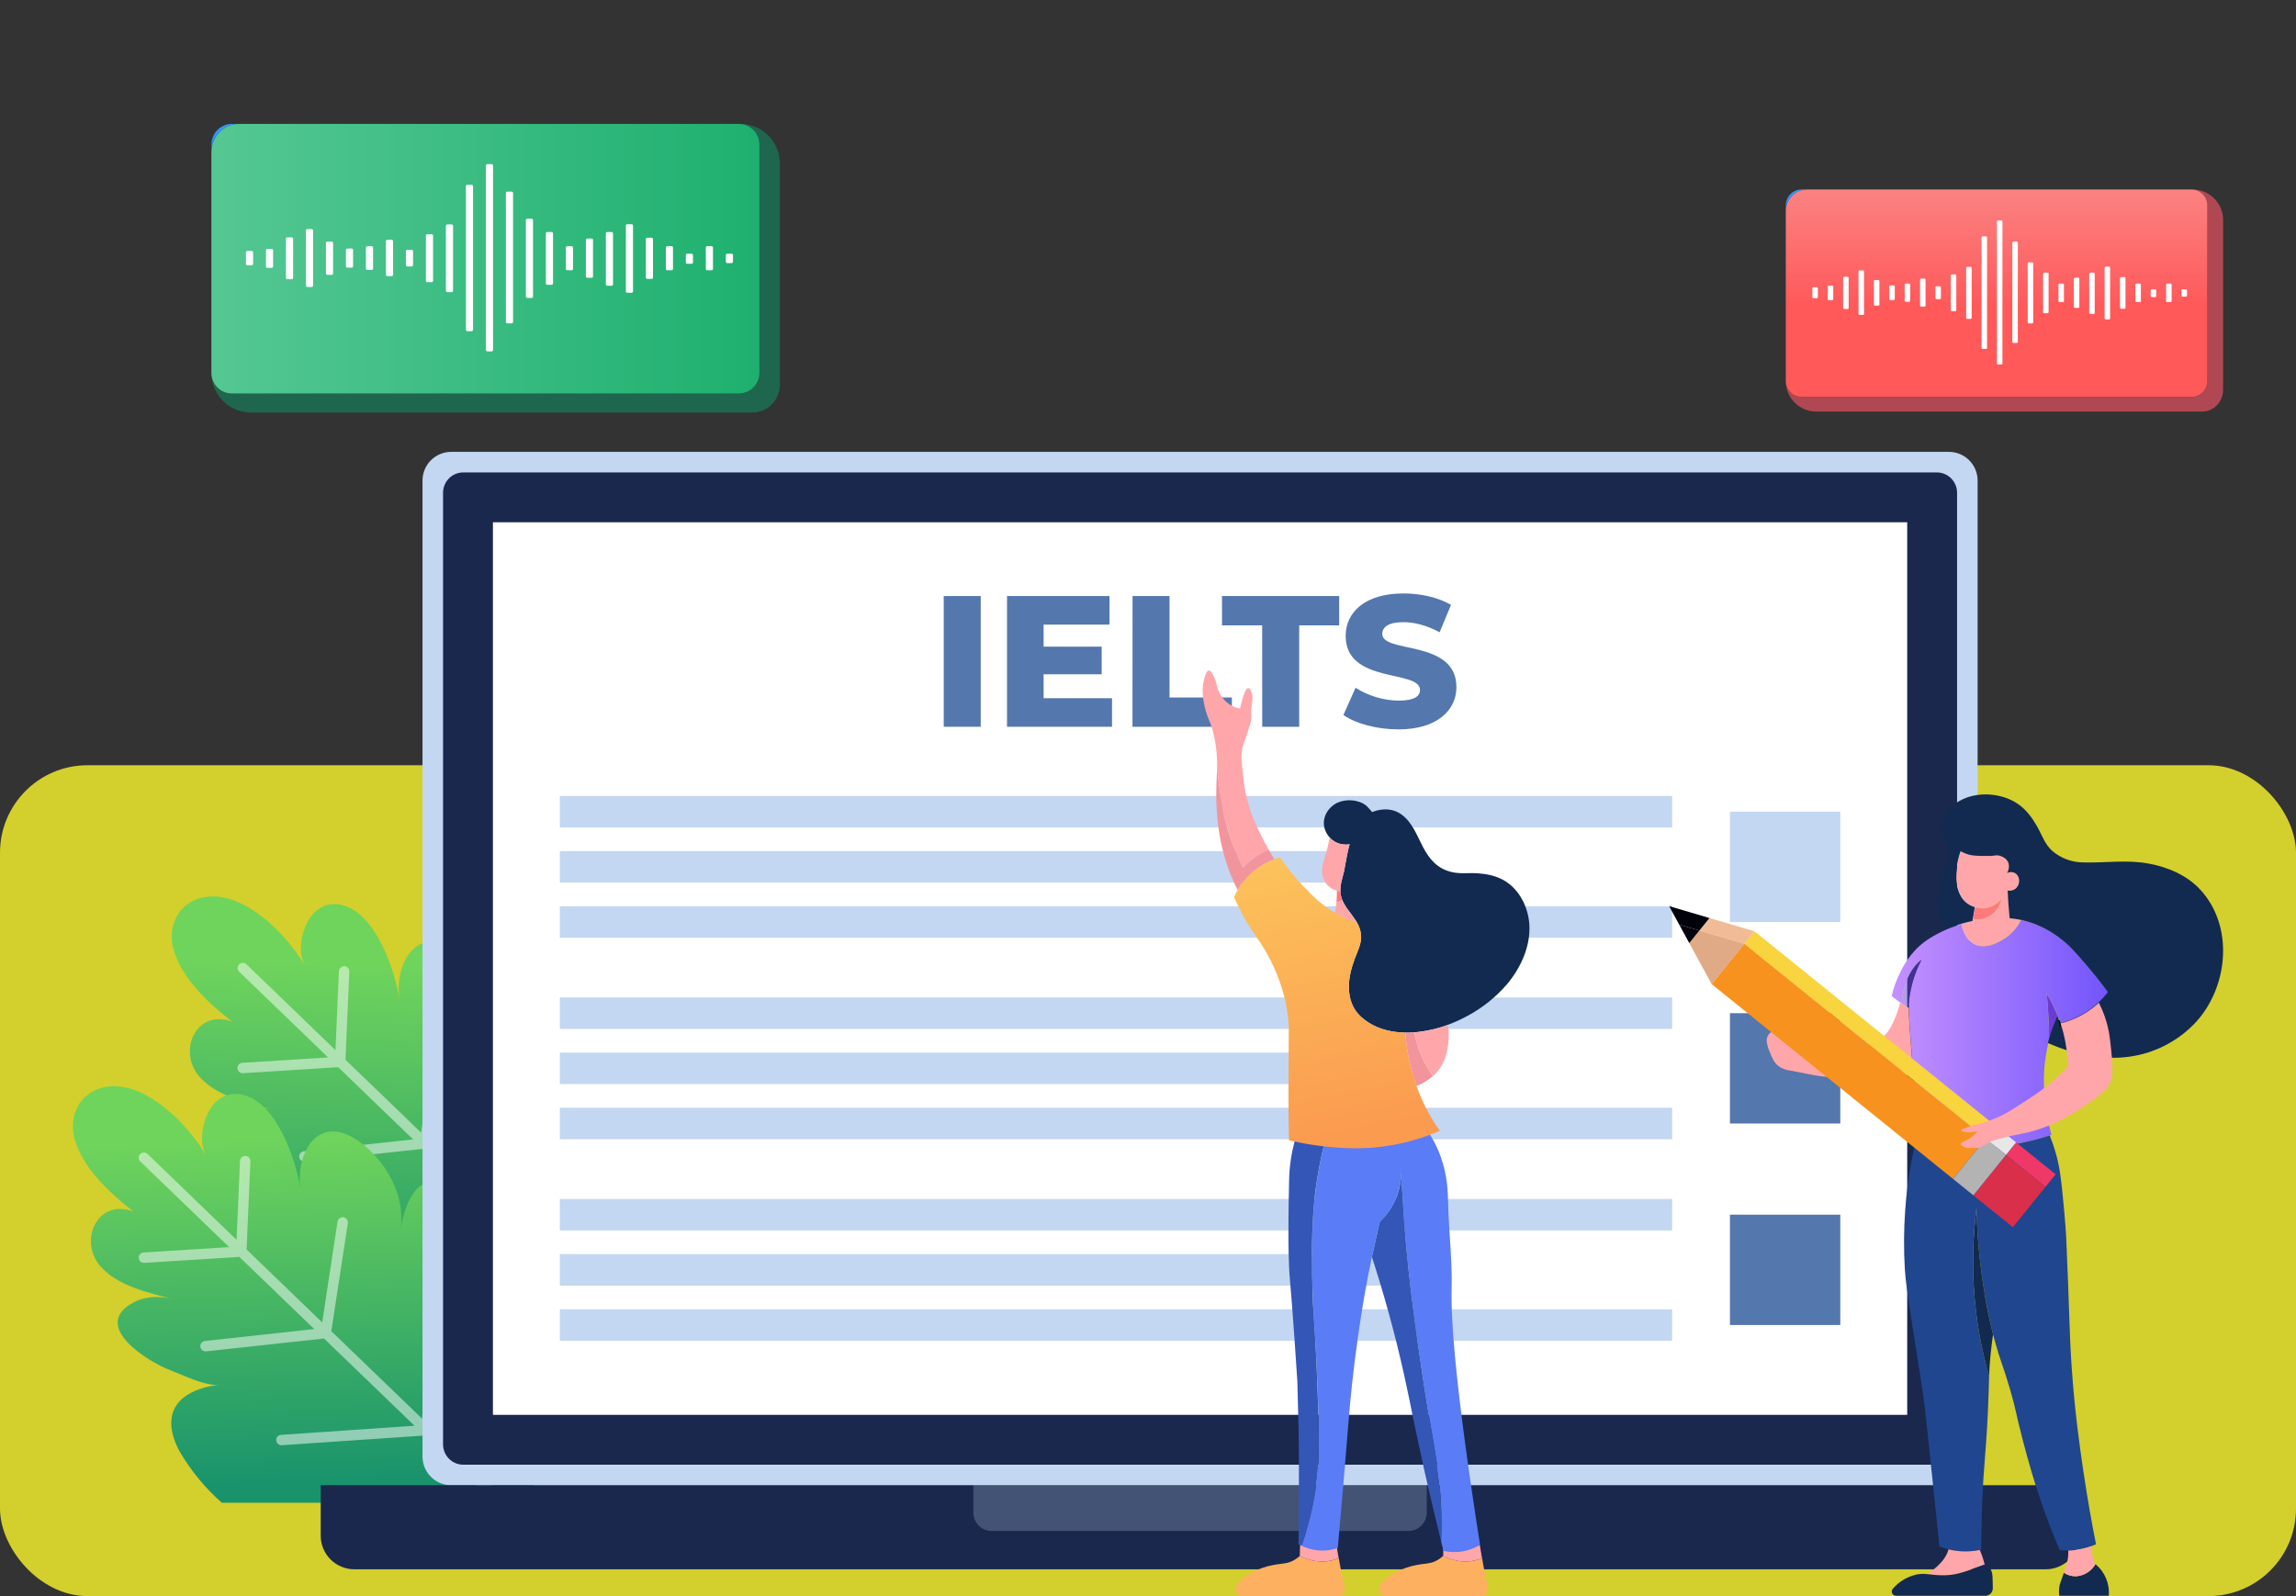 <svg width="315" height="219" viewBox="0 0 315 219" fill="none" xmlns="http://www.w3.org/2000/svg">
<rect x="0" y="0" width="315" height="219" fill="#333333" stroke="none"/>
<rect y="105" width="315" height="114" rx="12" fill="#D3CF2D"/>
<path d="M300.826 26.002C301.933 26.002 302.994 26.441 303.777 27.224C304.559 28.006 304.999 29.067 305 30.174V53.502C305 55.139 303.714 56.469 302.124 56.469H249.174C248.067 56.468 247.006 56.029 246.223 55.246C245.441 54.463 245.001 53.402 245.001 52.295C245.001 52.872 245.231 53.426 245.639 53.834C246.047 54.243 246.601 54.472 247.179 54.472H300.664C301.241 54.472 301.795 54.243 302.204 53.834C302.612 53.426 302.841 52.872 302.841 52.295V28.19C302.841 27.612 302.612 27.058 302.204 26.65C301.795 26.242 301.241 26.012 300.664 26.012L300.826 26.002Z" fill="#AF4852"/>
<path d="M302.84 28.177V52.282C302.84 52.86 302.61 53.414 302.202 53.822C301.794 54.23 301.24 54.46 300.663 54.46H247.177C246.6 54.46 246.046 54.23 245.638 53.822C245.229 53.414 245 52.86 245 52.282V28.969C245 27.328 246.288 26.002 247.876 26.002H300.664C301.241 26.002 301.794 26.231 302.202 26.639C302.61 27.047 302.839 27.6 302.84 28.177Z" fill="url(#paint0_linear_7284_6418)"/>
<path d="M247.877 26.002C246.289 26.002 245.001 27.328 245.001 28.969V28.177C245.001 27.6 245.231 27.046 245.639 26.638C246.047 26.229 246.601 26 247.179 26L247.877 26.002Z" fill="url(#paint1_linear_7284_6418)"/>
<path d="M249.253 39.412H248.801C248.717 39.412 248.65 39.479 248.65 39.563V40.768C248.65 40.851 248.717 40.919 248.801 40.919H249.253C249.337 40.919 249.404 40.851 249.404 40.768V39.563C249.404 39.479 249.337 39.412 249.253 39.412Z" fill="white"/>
<path d="M251.362 39.194H250.91C250.826 39.194 250.759 39.262 250.759 39.345V41.045C250.759 41.128 250.826 41.196 250.91 41.196H251.362C251.446 41.196 251.513 41.128 251.513 41.045V39.345C251.513 39.262 251.446 39.194 251.362 39.194Z" fill="white"/>
<path d="M253.473 37.973H253.02C252.937 37.973 252.869 38.041 252.869 38.124V42.247C252.869 42.33 252.937 42.398 253.02 42.398H253.473C253.556 42.398 253.623 42.33 253.623 42.247V38.124C253.623 38.041 253.556 37.973 253.473 37.973Z" fill="white"/>
<path d="M255.583 37.102H255.13C255.047 37.102 254.979 37.17 254.979 37.253V43.065C254.979 43.148 255.047 43.216 255.13 43.216H255.583C255.666 43.216 255.734 43.148 255.734 43.065V37.253C255.734 37.17 255.666 37.102 255.583 37.102Z" fill="white"/>
<path d="M257.693 38.424H257.241C257.157 38.424 257.09 38.492 257.09 38.575V41.788C257.09 41.871 257.157 41.939 257.241 41.939H257.693C257.777 41.939 257.844 41.871 257.844 41.788V38.575C257.844 38.492 257.777 38.424 257.693 38.424Z" fill="white"/>
<path d="M259.804 39.158H259.351C259.268 39.158 259.2 39.226 259.2 39.309V41.026C259.2 41.109 259.268 41.177 259.351 41.177H259.804C259.887 41.177 259.954 41.109 259.954 41.026V39.309C259.954 39.226 259.887 39.158 259.804 39.158Z" fill="white"/>
<path d="M261.914 38.909H261.462C261.379 38.909 261.311 38.977 261.311 39.06V41.264C261.311 41.347 261.379 41.415 261.462 41.415H261.914C261.998 41.415 262.065 41.347 262.065 41.264V39.06C262.065 38.977 261.998 38.909 261.914 38.909Z" fill="white"/>
<path d="M264.025 38.231H263.572C263.489 38.231 263.421 38.299 263.421 38.382V41.917C263.421 42.001 263.489 42.068 263.572 42.068H264.025C264.108 42.068 264.176 42.001 264.176 41.917V38.382C264.176 38.299 264.108 38.231 264.025 38.231Z" fill="white"/>
<path d="M266.133 39.286H265.681C265.597 39.286 265.53 39.353 265.53 39.437V40.897C265.53 40.98 265.597 41.048 265.681 41.048H266.133C266.217 41.048 266.284 40.98 266.284 40.897V39.437C266.284 39.353 266.217 39.286 266.133 39.286Z" fill="white"/>
<path d="M268.244 37.653H267.791C267.708 37.653 267.64 37.72 267.64 37.804V42.555C267.64 42.638 267.708 42.706 267.791 42.706H268.244C268.327 42.706 268.394 42.638 268.394 42.555V37.804C268.394 37.72 268.327 37.653 268.244 37.653Z" fill="white"/>
<path d="M270.354 36.616H269.901C269.818 36.616 269.75 36.683 269.75 36.767V43.606C269.75 43.689 269.818 43.757 269.901 43.757H270.354C270.437 43.757 270.505 43.689 270.505 43.606V36.767C270.505 36.683 270.437 36.616 270.354 36.616Z" fill="white"/>
<path d="M272.465 32.431H272.012C271.929 32.431 271.861 32.498 271.861 32.581V47.73C271.861 47.814 271.929 47.881 272.012 47.881H272.465C272.548 47.881 272.616 47.814 272.616 47.73V32.581C272.616 32.498 272.548 32.431 272.465 32.431Z" fill="white"/>
<path d="M274.575 30.247H274.122C274.039 30.247 273.971 30.315 273.971 30.398V49.861C273.971 49.944 274.039 50.012 274.122 50.012H274.575C274.658 50.012 274.725 49.944 274.725 49.861V30.398C274.725 30.315 274.658 30.247 274.575 30.247Z" fill="white"/>
<path d="M276.685 33.152H276.232C276.149 33.152 276.082 33.22 276.082 33.303V46.906C276.082 46.989 276.149 47.057 276.232 47.057H276.685C276.768 47.057 276.836 46.989 276.836 46.906V33.303C276.836 33.22 276.768 33.152 276.685 33.152Z" fill="white"/>
<path d="M278.795 36.004H278.343C278.259 36.004 278.192 36.072 278.192 36.155V44.224C278.192 44.307 278.259 44.374 278.343 44.374H278.795C278.879 44.374 278.946 44.307 278.946 44.224V36.155C278.946 36.072 278.879 36.004 278.795 36.004Z" fill="white"/>
<path d="M280.904 37.415H280.452C280.368 37.415 280.301 37.483 280.301 37.566V42.833C280.301 42.916 280.368 42.984 280.452 42.984H280.904C280.988 42.984 281.055 42.916 281.055 42.833V37.566C281.055 37.483 280.988 37.415 280.904 37.415Z" fill="white"/>
<path d="M283.015 38.909H282.562C282.479 38.909 282.411 38.977 282.411 39.06V41.303C282.411 41.386 282.479 41.454 282.562 41.454H283.015C283.098 41.454 283.165 41.386 283.165 41.303V39.06C283.165 38.977 283.098 38.909 283.015 38.909Z" fill="white"/>
<path d="M285.125 38.102H284.672C284.589 38.102 284.521 38.17 284.521 38.253V42.093C284.521 42.176 284.589 42.244 284.672 42.244H285.125C285.208 42.244 285.276 42.176 285.276 42.093V38.253C285.276 38.17 285.208 38.102 285.125 38.102Z" fill="white"/>
<path d="M287.235 37.415H286.783C286.699 37.415 286.632 37.483 286.632 37.566V42.936C286.632 43.019 286.699 43.087 286.783 43.087H287.235C287.319 43.087 287.386 43.019 287.386 42.936V37.566C287.386 37.483 287.319 37.415 287.235 37.415Z" fill="white"/>
<path d="M289.346 36.589H288.893C288.81 36.589 288.742 36.657 288.742 36.74V43.675C288.742 43.758 288.81 43.825 288.893 43.825H289.346C289.429 43.825 289.496 43.758 289.496 43.675V36.74C289.496 36.657 289.429 36.589 289.346 36.589Z" fill="white"/>
<path d="M291.456 38.015H291.003C290.92 38.015 290.853 38.083 290.853 38.166V42.213C290.853 42.296 290.92 42.364 291.003 42.364H291.456C291.539 42.364 291.607 42.296 291.607 42.213V38.166C291.607 38.083 291.539 38.015 291.456 38.015Z" fill="white"/>
<path d="M293.566 38.909H293.114C293.03 38.909 292.963 38.977 292.963 39.06V41.303C292.963 41.386 293.03 41.454 293.114 41.454H293.566C293.65 41.454 293.717 41.386 293.717 41.303V39.06C293.717 38.977 293.65 38.909 293.566 38.909Z" fill="white"/>
<path d="M295.675 39.701H295.223C295.139 39.701 295.072 39.769 295.072 39.852V40.616C295.072 40.699 295.139 40.767 295.223 40.767H295.675C295.759 40.767 295.826 40.699 295.826 40.616V39.852C295.826 39.769 295.759 39.701 295.675 39.701Z" fill="white"/>
<path d="M297.786 38.909H297.333C297.25 38.909 297.182 38.977 297.182 39.06V41.303C297.182 41.386 297.25 41.454 297.333 41.454H297.786C297.869 41.454 297.936 41.386 297.936 41.303V39.06C297.936 38.977 297.869 38.909 297.786 38.909Z" fill="white"/>
<path d="M299.896 39.701H299.443C299.36 39.701 299.292 39.769 299.292 39.852V40.547C299.292 40.63 299.36 40.698 299.443 40.698H299.896C299.979 40.698 300.047 40.63 300.047 40.547V39.852C300.047 39.769 299.979 39.701 299.896 39.701Z" fill="white"/>
<path d="M83.923 182.766C77.775 190.029 66.335 189.341 57.906 187.378C49.978 185.527 42.626 180.469 38.422 173.471C36.943 171.008 36.207 167.819 38.692 165.782C40.056 164.665 41.94 164.155 43.667 163.98C41.733 164.177 38.753 162.664 36.963 161.987C33.796 160.783 25.935 155.863 31.873 152.685C34.102 151.492 36.476 152.014 37.39 152.269C34.009 151.324 29.898 150.513 27.422 147.798C24.28 144.346 26.852 138.318 31.868 140.199C28.692 137.718 24.812 134.163 23.769 130.11C22.983 127.047 24.49 123.924 27.683 123.172C29.685 122.701 31.819 123.245 33.619 124.24C37.01 126.114 39.876 129.24 41.864 132.526C40.705 130.611 41.437 127.303 42.719 125.665C43.421 124.767 44.476 124.099 45.617 124.055C51.122 123.828 54.161 132.966 54.809 137.13C54.085 132.452 56.958 126.897 62.255 130.208C66.184 132.663 69.281 137.797 68.538 142.523C68.823 140.74 69.51 138.447 70.771 137.105C73.126 134.595 75.185 138.865 75.897 140.682C77.342 144.409 77.555 148.501 76.505 152.359C76.932 150.792 79.702 148.447 81.264 148.152C86.481 147.172 87.598 159.956 87.989 163.123C88.762 169.376 88.497 176.366 84.748 181.701C84.484 182.073 84.209 182.428 83.923 182.766Z" fill="url(#paint2_linear_7284_6418)"/>
<path opacity="0.5" d="M95.779 192.046L72.816 169.911L74.175 149.69C74.181 149.597 74.169 149.503 74.139 149.414C74.109 149.325 74.062 149.243 74 149.173C73.938 149.102 73.864 149.044 73.779 149.003C73.695 148.961 73.604 148.937 73.511 148.93C73.417 148.924 73.323 148.936 73.234 148.966C73.146 148.996 73.064 149.043 72.993 149.105C72.923 149.167 72.865 149.242 72.823 149.326C72.782 149.41 72.757 149.501 72.751 149.595L71.469 168.614L59.028 156.619L61.29 141.792C61.304 141.7 61.3 141.606 61.278 141.515C61.255 141.424 61.215 141.338 61.16 141.263C61.105 141.188 61.035 141.124 60.955 141.075C60.875 141.027 60.786 140.995 60.694 140.981C60.601 140.967 60.507 140.971 60.416 140.993C60.325 141.016 60.24 141.056 60.164 141.111C60.089 141.166 60.025 141.236 59.977 141.316C59.928 141.396 59.896 141.485 59.882 141.577L57.773 155.409L47.399 145.409L47.922 133.315C47.93 133.127 47.862 132.942 47.735 132.803C47.607 132.664 47.43 132.581 47.241 132.573C47.053 132.57 46.872 132.638 46.734 132.765C46.595 132.892 46.511 133.067 46.499 133.254L46.026 144.089L33.805 132.308C33.738 132.243 33.658 132.192 33.571 132.158C33.484 132.124 33.392 132.107 33.298 132.109C33.205 132.111 33.112 132.131 33.027 132.168C32.941 132.206 32.863 132.26 32.798 132.327C32.733 132.394 32.683 132.474 32.648 132.561C32.614 132.648 32.597 132.741 32.599 132.834C32.601 132.928 32.621 133.02 32.658 133.106C32.696 133.191 32.75 133.269 32.817 133.334L45.012 145.089L33.267 145.827C33.078 145.833 32.899 145.913 32.77 146.051C32.641 146.188 32.571 146.372 32.577 146.561C32.583 146.75 32.663 146.928 32.801 147.058C32.939 147.187 33.122 147.257 33.311 147.251H33.355L46.402 146.432L56.675 156.336L41.723 157.964C41.534 157.974 41.357 158.059 41.231 158.199C41.104 158.34 41.039 158.525 41.049 158.714C41.059 158.903 41.144 159.08 41.285 159.206C41.426 159.333 41.611 159.398 41.8 159.388H41.878L58.018 157.632L70.437 169.604L52.142 170.848C51.954 170.854 51.775 170.935 51.646 171.073C51.517 171.211 51.448 171.395 51.454 171.584C51.46 171.773 51.541 171.951 51.679 172.08C51.817 172.209 52.001 172.278 52.189 172.272H52.239L71.82 170.939L94.793 193.086C94.929 193.217 95.112 193.289 95.301 193.285C95.489 193.282 95.669 193.203 95.8 193.067C95.931 192.931 96.003 192.749 95.999 192.56C95.996 192.371 95.918 192.192 95.782 192.061L95.779 192.046Z" fill="white"/>
<path d="M18.304 166.233C13.284 164.349 10.711 170.38 13.857 173.83C16.277 176.493 20.283 177.325 23.623 178.245C22.597 177.981 20.39 177.601 18.304 178.715C12.366 181.895 20.226 186.815 23.39 188.018C25.182 188.697 28.161 190.207 30.098 190.012C28.367 190.19 26.485 190.698 25.121 191.813C22.636 193.845 23.373 197.035 24.85 199.503C26.363 202.003 28.247 204.26 30.436 206.196H72.135C74.962 201.098 75.115 194.825 74.413 189.153C74.38 188.882 74.342 188.543 74.295 188.145C73.801 183.905 72.458 173.286 67.688 174.189C66.121 174.484 63.356 176.831 62.928 178.396C63.538 176.153 63.724 173.816 63.477 171.505C63.43 171.031 63.359 170.561 63.273 170.091C63.062 168.941 62.743 167.813 62.319 166.723C61.607 164.907 59.554 160.64 57.193 163.146C55.932 164.49 55.242 166.783 54.96 168.557C55.529 164.934 53.842 161.071 51.257 158.358C50.819 157.9 50.351 157.472 49.855 157.077C49.48 156.774 49.088 156.495 48.68 156.239C45.414 154.203 43.072 155.527 41.926 157.948C41.719 158.38 41.555 158.831 41.434 159.294C41.104 160.559 41.036 161.879 41.235 163.172C40.786 160.262 39.167 154.934 36.358 152.056L36.284 151.982C35.083 150.781 33.678 150.031 32.047 150.098C31.707 150.113 31.371 150.179 31.05 150.294C30.301 150.581 29.645 151.07 29.156 151.707C27.875 153.344 27.146 156.651 28.302 158.57C26.308 155.281 23.446 152.162 20.057 150.283C18.255 149.286 16.122 148.745 14.119 149.215C10.925 149.967 9.419 153.091 10.205 156.153C11.248 160.194 15.125 163.751 18.304 166.233Z" fill="url(#paint3_linear_7284_6418)"/>
<path opacity="0.5" d="M19.033 172.609C19.044 172.79 19.124 172.96 19.256 173.085C19.389 173.209 19.564 173.278 19.745 173.278H19.792L32.836 172.459L43.111 182.36L28.158 183.991C27.97 184.001 27.792 184.085 27.666 184.226C27.539 184.366 27.474 184.551 27.483 184.74C27.493 184.929 27.578 185.106 27.718 185.232C27.858 185.359 28.044 185.425 28.232 185.415H28.311L44.452 183.656L56.87 195.628L38.575 196.874C38.482 196.877 38.39 196.899 38.304 196.938C38.219 196.977 38.143 197.032 38.079 197.1C37.95 197.238 37.881 197.422 37.888 197.611C37.895 197.8 37.976 197.978 38.114 198.107C38.252 198.236 38.436 198.305 38.625 198.298H38.675L58.255 196.968L67.835 206.203H69.885L59.255 195.95L59.803 187.793L60.612 175.731C60.624 175.543 60.562 175.356 60.437 175.214C60.312 175.072 60.136 174.984 59.948 174.972C59.759 174.959 59.573 175.022 59.43 175.147C59.288 175.271 59.2 175.447 59.188 175.636L58.39 187.498L57.91 194.658L45.457 182.648L45.631 181.509L47.72 167.828C47.734 167.736 47.73 167.641 47.707 167.55C47.685 167.459 47.645 167.374 47.589 167.298C47.534 167.223 47.464 167.159 47.384 167.111C47.304 167.063 47.215 167.03 47.122 167.016C47.029 167.002 46.935 167.007 46.844 167.029C46.753 167.052 46.668 167.092 46.592 167.147C46.44 167.26 46.339 167.428 46.31 167.615L44.352 180.472L44.203 181.445L33.829 171.444L34.296 160.668L34.353 159.351C34.361 159.162 34.293 158.979 34.166 158.84C34.038 158.701 33.861 158.619 33.672 158.61C33.485 158.605 33.303 158.673 33.164 158.798C33.026 158.923 32.94 159.097 32.926 159.284L32.905 159.748L32.459 170.122L20.241 158.337C20.173 158.272 20.094 158.22 20.007 158.185C19.919 158.151 19.826 158.133 19.732 158.135C19.543 158.137 19.362 158.215 19.23 158.351C19.098 158.487 19.025 158.67 19.027 158.86C19.03 159.049 19.108 159.23 19.244 159.362L31.441 171.118L19.695 171.854C19.508 171.867 19.333 171.953 19.209 172.095C19.084 172.236 19.021 172.421 19.033 172.609Z" fill="white"/>
<path d="M101.574 17C103.013 17 104.393 17.572 105.411 18.589C106.428 19.607 107 20.987 107 22.426V52.739C107 54.868 105.326 56.596 103.262 56.596H34.428C33.715 56.596 33.009 56.456 32.351 56.183C31.692 55.91 31.094 55.51 30.59 55.006C30.086 54.501 29.686 53.903 29.414 53.244C29.141 52.585 29.001 51.879 29.002 51.166C29.002 51.917 29.3 52.637 29.831 53.167C30.362 53.698 31.082 53.996 31.832 53.996H101.365C102.116 53.996 102.836 53.698 103.367 53.167C103.898 52.637 104.196 51.917 104.196 51.166V19.83C104.196 19.08 103.898 18.36 103.367 17.829C102.836 17.298 102.116 17 101.365 17H101.574Z" fill="#1F664E"/>
<path d="M104.192 19.83V51.166C104.192 51.917 103.894 52.637 103.363 53.167C102.832 53.698 102.112 53.996 101.361 53.996H31.83C31.08 53.996 30.36 53.698 29.829 53.167C29.298 52.637 29 51.917 29 51.166V20.857C29.002 18.727 30.678 17 32.742 17H101.363C102.114 17 102.833 17.299 103.364 17.83C103.894 18.36 104.192 19.08 104.192 19.83Z" fill="url(#paint4_linear_7284_6418)"/>
<path d="M32.742 17C30.678 17 29.002 18.727 29.002 20.857V19.83C29.002 19.08 29.3 18.36 29.831 17.829C30.362 17.298 31.082 17 31.832 17H32.742Z" fill="url(#paint5_linear_7284_6418)"/>
<path d="M34.529 34.435H33.941C33.833 34.435 33.745 34.523 33.745 34.631V36.198C33.745 36.306 33.833 36.394 33.941 36.394H34.529C34.638 36.394 34.726 36.306 34.726 36.198V34.631C34.726 34.523 34.638 34.435 34.529 34.435Z" fill="white"/>
<path d="M37.273 34.152H36.684C36.576 34.152 36.488 34.24 36.488 34.348V36.558C36.488 36.666 36.576 36.754 36.684 36.754H37.273C37.381 36.754 37.469 36.666 37.469 36.558V34.348C37.469 34.24 37.381 34.152 37.273 34.152Z" fill="white"/>
<path d="M40.016 32.565H39.428C39.319 32.565 39.231 32.653 39.231 32.761V38.12C39.231 38.229 39.319 38.316 39.428 38.316H40.016C40.124 38.316 40.212 38.229 40.212 38.12V32.761C40.212 32.653 40.124 32.565 40.016 32.565Z" fill="white"/>
<path d="M42.76 31.431H42.171C42.063 31.431 41.975 31.518 41.975 31.627V39.182C41.975 39.29 42.063 39.378 42.171 39.378H42.76C42.868 39.378 42.956 39.29 42.956 39.182V31.627C42.956 31.518 42.868 31.431 42.76 31.431Z" fill="white"/>
<path d="M45.503 33.149H44.914C44.806 33.149 44.718 33.237 44.718 33.345V37.522C44.718 37.63 44.806 37.718 44.914 37.718H45.503C45.611 37.718 45.699 37.63 45.699 37.522V33.345C45.699 33.237 45.611 33.149 45.503 33.149Z" fill="white"/>
<path d="M48.246 34.103H47.658C47.55 34.103 47.462 34.191 47.462 34.299V36.531C47.462 36.64 47.55 36.727 47.658 36.727H48.246C48.355 36.727 48.442 36.64 48.442 36.531V34.299C48.442 34.191 48.355 34.103 48.246 34.103Z" fill="white"/>
<path d="M50.987 33.782H50.399C50.291 33.782 50.203 33.87 50.203 33.978V36.843C50.203 36.951 50.291 37.039 50.399 37.039H50.987C51.096 37.039 51.184 36.951 51.184 36.843V33.978C51.184 33.87 51.096 33.782 50.987 33.782Z" fill="white"/>
<path d="M53.731 32.898H53.142C53.034 32.898 52.946 32.986 52.946 33.094V37.69C52.946 37.798 53.034 37.886 53.142 37.886H53.731C53.839 37.886 53.927 37.798 53.927 37.69V33.094C53.927 32.986 53.839 32.898 53.731 32.898Z" fill="white"/>
<path d="M56.474 34.271H55.886C55.778 34.271 55.69 34.359 55.69 34.467V36.365C55.69 36.474 55.778 36.562 55.886 36.562H56.474C56.583 36.562 56.67 36.474 56.67 36.365V34.467C56.67 34.359 56.583 34.271 56.474 34.271Z" fill="white"/>
<path d="M59.218 32.146H58.63C58.521 32.146 58.434 32.234 58.434 32.342V38.519C58.434 38.627 58.521 38.715 58.63 38.715H59.218C59.326 38.715 59.414 38.627 59.414 38.519V32.342C59.414 32.234 59.326 32.146 59.218 32.146Z" fill="white"/>
<path d="M61.961 30.798H61.373C61.265 30.798 61.177 30.886 61.177 30.994V39.885C61.177 39.994 61.265 40.081 61.373 40.081H61.961C62.069 40.081 62.157 39.994 62.157 39.885V30.994C62.157 30.886 62.069 30.798 61.961 30.798Z" fill="white"/>
<path d="M64.705 25.358H64.117C64.008 25.358 63.92 25.445 63.92 25.554V45.247C63.92 45.355 64.008 45.443 64.117 45.443H64.705C64.813 45.443 64.901 45.355 64.901 45.247V25.554C64.901 25.445 64.813 25.358 64.705 25.358Z" fill="white"/>
<path d="M67.448 22.519H66.86C66.751 22.519 66.664 22.607 66.664 22.715V48.016C66.664 48.125 66.751 48.212 66.86 48.212H67.448C67.556 48.212 67.644 48.125 67.644 48.016V22.715C67.644 22.607 67.556 22.519 67.448 22.519Z" fill="white"/>
<path d="M70.192 26.296H69.603C69.495 26.296 69.407 26.384 69.407 26.492V44.175C69.407 44.284 69.495 44.371 69.603 44.371H70.192C70.3 44.371 70.388 44.284 70.388 44.175V26.492C70.388 26.384 70.3 26.296 70.192 26.296Z" fill="white"/>
<path d="M72.933 30.005H72.344C72.236 30.005 72.148 30.093 72.148 30.201V40.69C72.148 40.798 72.236 40.886 72.344 40.886H72.933C73.041 40.886 73.129 40.798 73.129 40.69V30.201C73.129 30.093 73.041 30.005 72.933 30.005Z" fill="white"/>
<path d="M75.676 31.837H75.088C74.979 31.837 74.892 31.925 74.892 32.033V38.88C74.892 38.989 74.979 39.077 75.088 39.077H75.676C75.784 39.077 75.872 38.989 75.872 38.88V32.033C75.872 31.925 75.784 31.837 75.676 31.837Z" fill="white"/>
<path d="M78.42 33.78H77.831C77.723 33.78 77.635 33.868 77.635 33.976V36.891C77.635 37 77.723 37.087 77.831 37.087H78.42C78.528 37.087 78.616 37 78.616 36.891V33.976C78.616 33.868 78.528 33.78 78.42 33.78Z" fill="white"/>
<path d="M81.163 32.73H80.575C80.467 32.73 80.379 32.818 80.379 32.927V37.918C80.379 38.026 80.467 38.114 80.575 38.114H81.163C81.272 38.114 81.359 38.026 81.359 37.918V32.927C81.359 32.818 81.272 32.73 81.163 32.73Z" fill="white"/>
<path d="M83.906 31.837H83.318C83.21 31.837 83.122 31.925 83.122 32.033V39.014C83.122 39.122 83.21 39.21 83.318 39.21H83.906C84.015 39.21 84.103 39.122 84.103 39.014V32.033C84.103 31.925 84.015 31.837 83.906 31.837Z" fill="white"/>
<path d="M86.65 30.765H86.062C85.954 30.765 85.866 30.853 85.866 30.962V39.976C85.866 40.084 85.954 40.172 86.062 40.172H86.65C86.758 40.172 86.846 40.084 86.846 39.976V30.962C86.846 30.853 86.758 30.765 86.65 30.765Z" fill="white"/>
<path d="M89.393 32.619H88.805C88.697 32.619 88.609 32.707 88.609 32.816V38.076C88.609 38.184 88.697 38.272 88.805 38.272H89.393C89.502 38.272 89.589 38.184 89.589 38.076V32.816C89.589 32.707 89.502 32.619 89.393 32.619Z" fill="white"/>
<path d="M92.135 33.78H91.546C91.438 33.78 91.35 33.868 91.35 33.976V36.891C91.35 37 91.438 37.087 91.546 37.087H92.135C92.243 37.087 92.331 37 92.331 36.891V33.976C92.331 33.868 92.243 33.78 92.135 33.78Z" fill="white"/>
<path d="M94.878 34.809H94.29C94.181 34.809 94.094 34.897 94.094 35.005V35.998C94.094 36.106 94.181 36.194 94.29 36.194H94.878C94.987 36.194 95.074 36.106 95.074 35.998V35.005C95.074 34.897 94.987 34.809 94.878 34.809Z" fill="white"/>
<path d="M97.621 33.78H97.033C96.925 33.78 96.837 33.868 96.837 33.976V36.891C96.837 37 96.925 37.087 97.033 37.087H97.621C97.73 37.087 97.817 37 97.817 36.891V33.976C97.817 33.868 97.73 33.78 97.621 33.78Z" fill="white"/>
<path d="M100.365 34.809H99.777C99.668 34.809 99.581 34.897 99.581 35.005V35.909C99.581 36.017 99.668 36.105 99.777 36.105H100.365C100.473 36.105 100.561 36.017 100.561 35.909V35.005C100.561 34.897 100.473 34.809 100.365 34.809Z" fill="white"/>
<path d="M267.379 62H61.905C59.73 62 57.967 63.763 57.967 65.939V199.852C57.967 202.027 59.73 203.79 61.905 203.79H267.379C269.554 203.79 271.318 202.027 271.318 199.852V65.939C271.318 63.763 269.554 62 267.379 62Z" fill="#C3D7F2"/>
<path d="M268.501 198.186V67.606C268.501 66.067 267.253 64.819 265.713 64.819L63.573 64.819C62.033 64.819 60.785 66.067 60.785 67.606V198.186C60.785 199.726 62.033 200.974 63.573 200.974H265.713C267.253 200.974 268.501 199.726 268.501 198.186Z" fill="#1A284D"/>
<path d="M261.659 194.131V71.661L67.628 71.661V194.131H261.659Z" fill="white"/>
<path d="M229.408 109.213H76.808V113.533H229.408V109.213Z" fill="#C3D7F2"/>
<path d="M193.108 116.78H76.808V121.1H193.108V116.78Z" fill="#C3D7F2"/>
<path d="M229.408 124.349H76.808V128.669H229.408V124.349Z" fill="#C3D7F2"/>
<path d="M252.479 111.371H237.34V126.51H252.479V111.371Z" fill="#C3D7F2"/>
<path d="M229.408 136.859H76.808V141.179H229.408V136.859Z" fill="#C3D7F2"/>
<path d="M193.108 144.428H76.808V148.748H193.108V144.428Z" fill="#C3D7F2"/>
<path d="M229.408 151.998H76.808V156.318H229.408V151.998Z" fill="#C3D7F2"/>
<path d="M252.479 139.019H237.34V154.158H252.479V139.019Z" fill="#5477AD"/>
<path d="M229.408 164.508H76.808V168.828H229.408V164.508Z" fill="#C3D7F2"/>
<path d="M193.108 172.075H76.808V176.395H193.108V172.075Z" fill="#C3D7F2"/>
<path d="M229.408 179.644H76.808V183.964H229.408V179.644Z" fill="#C3D7F2"/>
<path d="M252.479 166.666H237.34V181.804H252.479V166.666Z" fill="#5477AD"/>
<path d="M129.476 81.783H134.55V99.721H129.476V81.783Z" fill="#5477AD"/>
<path d="M152.563 95.801V99.721H138.16V81.783H152.221V85.704H143.176V88.728H151.145V92.521H143.176V95.801H152.563Z" fill="#5477AD"/>
<path d="M155.38 81.783H160.454V95.704H169.005V99.726H155.373L155.38 81.783Z" fill="#5477AD"/>
<path d="M173.162 85.807H167.654V81.783H183.729V85.807H178.245V99.721H173.171L173.162 85.807Z" fill="#5477AD"/>
<path d="M184.309 98.107L185.975 94.367C187.747 95.494 189.797 96.106 191.897 96.133C193.999 96.133 194.818 95.545 194.818 94.673C194.818 91.829 184.62 93.905 184.62 87.242C184.62 84.039 187.233 81.427 192.564 81.427C194.895 81.427 197.305 81.966 199.073 82.991L197.51 86.753C195.8 85.831 194.102 85.369 192.538 85.369C190.411 85.369 189.641 86.088 189.641 86.984C189.641 89.72 199.815 87.677 199.815 94.288C199.815 97.414 197.202 100.079 191.871 100.079C188.921 100.08 186 99.295 184.309 98.107Z" fill="#5477AD"/>
<path d="M44.003 203.787H285.281V210.706C285.281 211.931 284.795 213.105 283.929 213.971C283.063 214.837 281.889 215.324 280.664 215.324H48.617C47.393 215.324 46.218 214.837 45.352 213.971C44.486 213.105 44 211.931 44 210.706V203.787H44.003Z" fill="#1A284D"/>
<path opacity="0.25" d="M133.543 203.787H195.742V207.549C195.742 208.215 195.477 208.854 195.007 209.324C194.536 209.795 193.897 210.06 193.231 210.06H136.055C135.389 210.06 134.751 209.795 134.28 209.324C133.809 208.854 133.545 208.215 133.545 207.549V203.787H133.543Z" fill="#C3D7F2"/>
<path d="M282.696 140.415L282.516 140.459" stroke="black" stroke-width="0.82" stroke-miterlimit="10"/>
<path d="M280.802 136.331C280.878 137.171 280.942 138.031 280.995 138.912C281.07 140.203 281.119 141.462 281.14 142.688L281.151 142.649C281.189 142.501 281.232 142.361 281.273 142.221C281.331 142.03 281.39 141.845 281.453 141.665C281.504 141.521 281.549 141.381 281.601 141.243C281.64 141.135 281.678 141.025 281.718 140.921C281.795 140.71 281.876 140.505 281.957 140.309C282.018 140.164 282.077 140.02 282.137 139.883C282.196 139.746 282.27 139.585 282.334 139.444C282.275 139.291 282.209 139.135 282.142 138.979C281.752 138.069 281.305 137.184 280.802 136.331Z" fill="#6B3CD3"/>
<path d="M259.526 136.673C259.793 136.889 260.078 137.108 260.386 137.328C260.488 137.401 260.591 137.475 260.699 137.547C260.762 137.592 260.825 137.633 260.888 137.675C261.291 133.179 263.619 131.711 263.619 131.711C262.781 133.316 262.224 135.051 261.972 136.844C261.936 137.121 261.906 137.383 261.891 137.711V137.838C261.891 137.977 261.891 138.126 261.891 138.29C261.891 139.162 261.958 140.448 262.141 142.823C262.141 142.935 262.157 143.044 262.168 143.152C262.22 143.872 262.272 144.461 262.316 144.974C262.326 145.071 262.334 145.166 262.341 145.26C262.341 145.323 262.353 145.384 262.357 145.44C262.361 145.495 262.369 145.582 262.377 145.65C262.384 145.718 262.391 145.816 262.4 145.893C262.409 145.97 262.414 146.048 262.422 146.121C262.443 146.362 262.465 146.578 262.485 146.772C262.485 146.812 262.485 146.851 262.485 146.889C262.492 146.937 262.498 146.985 262.501 147.033C262.501 147.073 262.501 147.112 262.512 147.148C262.549 147.517 262.578 147.817 262.603 148.105C262.603 148.215 262.619 148.324 262.627 148.436C262.628 148.448 262.628 148.461 262.627 148.473C262.627 148.556 262.627 148.643 262.641 148.727C262.65 148.907 262.657 149.087 262.664 149.292C262.736 151.732 262.543 154.173 262.089 156.571C262.326 156.625 262.567 156.679 262.819 156.73C262.929 156.755 263.038 156.776 263.15 156.798C263.297 156.828 263.443 156.857 263.596 156.884C263.713 156.909 263.832 156.927 263.956 156.951C264.08 156.974 264.247 157.001 264.394 157.026L265.101 157.132C265.281 157.163 265.477 157.19 265.669 157.213C265.79 157.228 265.909 157.246 266.029 157.258C266.15 157.271 266.322 157.294 266.471 157.309C266.964 157.363 267.472 157.406 267.995 157.44C268.161 157.453 268.332 157.464 268.507 157.472C268.733 157.483 268.961 157.492 269.192 157.499C269.32 157.499 269.449 157.499 269.579 157.499C269.644 157.499 269.712 157.499 269.784 157.499C270.331 157.51 270.893 157.505 271.471 157.485L272.01 157.463C272.19 157.463 272.37 157.449 272.55 157.434C272.924 157.411 273.305 157.382 273.688 157.346C273.837 157.334 273.988 157.316 274.139 157.3C274.185 157.297 274.23 157.293 274.274 157.285C274.454 157.267 274.634 157.246 274.814 157.22C274.994 157.195 275.199 157.172 275.391 157.143C275.584 157.114 275.78 157.087 275.974 157.055C276.214 157.015 276.453 156.974 276.693 156.931C276.873 156.899 277.053 156.868 277.216 156.83C277.299 156.816 277.38 156.8 277.459 156.782C277.902 156.692 278.331 156.595 278.749 156.492C278.968 156.438 279.184 156.384 279.398 156.325C279.612 156.266 279.822 156.213 280.031 156.145L280.522 156.001L280.64 155.963C280.842 155.902 281.041 155.843 281.234 155.784L281.451 155.713C281.322 155.271 281.21 154.84 281.112 154.419C281.081 154.295 281.054 154.176 281.027 154.059C280.993 153.908 280.96 153.759 280.932 153.613C280.903 153.467 280.869 153.293 280.838 153.137C280.709 152.45 280.617 151.8 280.552 151.191C280.538 151.061 280.525 150.934 280.514 150.809C280.491 150.585 280.475 150.365 280.462 150.153C280.462 150.058 280.45 149.962 280.446 149.871C280.434 149.691 280.426 149.511 280.421 149.331C280.416 149.151 280.421 149.009 280.408 148.857C280.408 148.538 280.408 148.238 280.408 147.957C280.408 147.898 280.408 147.84 280.408 147.778C280.443 146.439 280.597 145.106 280.869 143.794C280.898 143.658 280.93 143.521 280.96 143.386C280.982 143.298 281.002 143.206 281.027 143.122C281.067 142.969 281.104 142.814 281.146 142.667C281.124 141.44 281.076 140.181 281 138.89C280.946 138.013 280.882 137.152 280.808 136.31C281.308 137.162 281.754 138.045 282.142 138.953C282.208 139.11 282.275 139.266 282.334 139.419C282.448 139.692 282.572 140.014 282.694 140.386L282.904 140.334C283.228 140.25 283.59 140.14 283.983 139.996C284.163 139.931 284.361 139.854 284.559 139.77C284.982 139.591 285.395 139.386 285.793 139.156L285.899 139.093C286.188 138.924 286.481 138.734 286.776 138.525C286.879 138.451 286.981 138.372 287.084 138.295C287.4 138.055 287.691 137.808 287.956 137.552C288.021 137.491 288.087 137.428 288.15 137.372C288.442 137.088 288.718 136.788 288.977 136.473L289.118 136.293C289.163 136.238 289.206 136.18 289.247 136.126C288.546 135.17 287.544 133.864 286.26 132.373C284.762 130.632 283.989 129.746 282.833 128.859C281.505 127.806 279.996 127.006 278.38 126.498C278.125 126.421 277.873 126.352 277.626 126.293L277.38 126.237L277.294 126.218C277.261 126.282 277.227 126.347 277.189 126.415C277.116 126.55 277.033 126.694 276.934 126.842C276.891 126.91 276.844 126.98 276.796 127.048C276.747 127.117 276.666 127.228 276.592 127.323C276.519 127.419 276.488 127.457 276.432 127.521C276.377 127.586 276.333 127.636 276.283 127.701C276.265 127.724 276.245 127.746 276.224 127.766C276.155 127.841 276.083 127.917 276.006 127.989C275.918 128.081 275.824 128.167 275.726 128.248C275.677 128.293 275.628 128.334 275.578 128.376C275.311 128.596 275.024 128.792 274.722 128.962C273.96 129.393 272.406 130.269 270.96 129.586C270.901 129.557 270.841 129.528 270.78 129.494C270.621 129.402 270.471 129.295 270.332 129.174L270.259 129.107C270.255 129.109 270.251 129.109 270.248 129.107C270.21 129.07 270.171 129.034 270.131 128.992C270.043 128.899 269.96 128.801 269.883 128.697C269.829 128.629 269.78 128.557 269.734 128.485C269.687 128.413 269.667 128.379 269.636 128.323C269.632 128.317 269.628 128.311 269.626 128.304C269.595 128.253 269.565 128.196 269.538 128.14C269.511 128.084 269.462 127.983 269.428 127.904C269.394 127.825 269.378 127.782 269.356 127.725C269.356 127.714 269.356 127.705 269.343 127.692C269.318 127.622 269.295 127.548 269.271 127.478C269.248 127.408 269.237 127.368 269.226 127.311C269.216 127.253 269.207 127.234 269.196 127.194C269.185 127.154 269.167 127.07 269.155 127.014C269.142 126.958 269.133 126.888 269.124 126.834C269.123 126.821 269.123 126.807 269.124 126.793C268.5 126.973 267.953 127.167 267.489 127.352L267.29 127.433L267.052 127.534C266.851 127.622 266.669 127.701 266.513 127.78C266.459 127.804 266.41 127.829 266.362 127.854C266.169 127.946 266.015 128.034 265.905 128.084C265.006 128.561 263.905 129.163 262.776 130.346C261.963 131.216 261.287 132.203 260.771 133.276C260.215 134.352 259.797 135.493 259.526 136.673Z" fill="url(#paint6_linear_7284_6418)"/>
<path d="M261.332 174.083C261.434 175.682 261.574 176.781 262.484 182.638C263.499 189.175 263.43 188.497 263.7 190.358C264.164 193.565 264.306 195.149 265.364 205.284C265.68 208.329 265.939 210.767 266.083 212.195C266.488 212.351 266.903 212.479 267.325 212.578C267.891 212.714 268.468 212.8 269.048 212.835C269.908 212.886 270.77 212.826 271.614 212.655L271.821 212.614C271.821 211.222 271.841 208.954 271.949 206.151C272.152 200.95 272.44 199.731 272.719 193.906C272.85 191.158 272.857 189.903 272.898 188.819C272.435 187.215 272.015 185.488 271.668 183.65C270.564 177.761 270.395 171.734 271.168 165.791C271.245 169.487 271.579 173.172 272.17 176.82C272.422 178.378 272.764 180.442 273.429 183.055C273.513 183.384 273.603 183.723 273.699 184.073C274.447 186.781 274.808 187.357 275.747 190.558C276.668 193.692 276.483 193.689 277.56 197.769C278.182 200.118 279.056 203.392 280.504 207.41C281.298 209.613 282.043 211.422 282.595 212.699C282.978 212.733 283.363 212.746 283.748 212.738C284.488 212.721 285.224 212.622 285.942 212.443C286.283 212.357 286.602 212.263 286.895 212.155C287.134 212.069 287.359 211.976 287.564 211.889C287.024 209.181 286.409 205.795 285.83 201.876C285.381 198.837 284.668 193.964 284.235 187.769C283.886 182.733 283.926 179.735 283.464 169.616C283.464 169.616 283.386 167.939 282.964 163.723C282.742 161.51 282.554 160.039 282.047 158.229C281.813 157.402 281.536 156.588 281.216 155.791C281.023 155.856 280.824 155.915 280.622 155.971L280.504 156.008L280.013 156.152C279.804 156.213 279.595 156.269 279.38 156.332C279.164 156.395 278.95 156.445 278.73 156.499C278.313 156.601 277.883 156.698 277.441 156.789C277.362 156.807 277.281 156.823 277.198 156.838C277.027 156.875 276.851 156.906 276.675 156.938C276.435 156.981 276.195 157.023 275.956 157.062C275.761 157.095 275.565 157.123 275.373 157.15C275.181 157.177 274.986 157.206 274.796 157.228C274.605 157.249 274.436 157.274 274.256 157.292C274.212 157.3 274.167 157.305 274.121 157.307C273.97 157.323 273.819 157.341 273.67 157.354C273.287 157.39 272.906 157.418 272.532 157.442C272.352 157.456 272.172 157.465 271.992 157.471L271.453 157.492C270.875 157.511 270.313 157.516 269.768 157.506C269.696 157.506 269.627 157.506 269.563 157.506C269.433 157.506 269.304 157.506 269.176 157.506C268.945 157.499 268.716 157.49 268.491 157.48C268.316 157.47 268.145 157.459 267.978 157.447C267.454 157.414 266.947 157.37 266.455 157.316C266.306 157.301 266.158 157.283 266.013 157.266C265.867 157.248 265.772 157.235 265.653 157.221C265.461 157.197 265.27 157.17 265.085 157.14C264.846 157.109 264.608 157.071 264.378 157.034C264.231 157.008 264.083 156.985 263.939 156.958C263.795 156.931 263.698 156.917 263.58 156.891C263.427 156.864 263.281 156.836 263.134 156.805C263.022 156.784 262.912 156.762 262.803 156.737C262.623 157.471 262.427 158.355 262.236 159.344C261.821 161.565 261.536 163.809 261.382 166.063C261.19 168.732 261.173 171.412 261.332 174.083Z" fill="#20468F"/>
<path d="M271.667 183.665C272.014 185.503 272.433 187.229 272.897 188.833C272.922 188.033 272.958 187.324 273.066 186.177C273.17 185.078 273.298 184.039 273.435 183.07C272.762 180.457 272.421 178.394 272.176 176.835C271.585 173.186 271.25 169.501 271.174 165.806C270.399 171.748 270.565 177.775 271.667 183.665Z" fill="#122A4F"/>
<path d="M282.525 218.955H289.319C289.387 218.138 289.256 217.317 288.937 216.561C288.618 215.806 288.12 215.14 287.487 214.619C287.12 215.242 286.567 215.734 285.906 216.025C285.554 216.173 285.18 216.26 284.798 216.283C284.213 216.293 283.639 216.125 283.153 215.799C282.736 217.047 282.579 217.295 282.509 217.862C282.465 218.225 282.47 218.593 282.525 218.955Z" fill="#122A4F"/>
<path d="M283.153 215.799C283.639 216.125 284.213 216.293 284.798 216.283C285.179 216.26 285.554 216.173 285.906 216.026C286.567 215.734 287.12 215.242 287.487 214.619C287.282 214.209 287.128 213.774 287.03 213.326C286.946 212.946 286.903 212.559 286.901 212.17C286.607 212.274 286.289 212.371 285.947 212.458C285.229 212.637 284.493 212.736 283.753 212.753C283.778 213.274 283.732 213.796 283.617 214.305C283.55 214.59 283.437 214.943 283.203 215.642C283.187 215.696 283.169 215.749 283.153 215.799Z" fill="#FFA6AA"/>
<path d="M264.369 215.984C264.648 216.008 264.928 216.042 265.216 216.07C265.992 216.162 266.776 216.171 267.554 216.097C269.203 215.918 270.735 215.198 272.291 214.679C272.201 214.319 272.091 213.932 271.954 213.537C271.848 213.229 271.737 212.94 271.622 212.67C270.778 212.84 269.915 212.901 269.056 212.85C268.475 212.815 267.898 212.729 267.333 212.593C267.287 212.749 267.233 212.903 267.171 213.053C266.941 213.58 266.62 214.061 266.221 214.475C265.677 215.062 265.054 215.57 264.369 215.984Z" fill="#FFA6AA"/>
<path d="M260.124 218.955H272.372C272.51 218.955 272.647 218.927 272.774 218.874C272.901 218.82 273.016 218.741 273.112 218.642C273.209 218.544 273.284 218.426 273.334 218.298C273.384 218.169 273.408 218.032 273.404 217.894C273.394 217.491 273.383 217.099 273.376 216.712C273.363 216.189 273.352 215.443 272.836 214.979C272.679 214.842 272.496 214.739 272.297 214.678C270.741 215.204 269.209 215.914 267.56 216.097C266.782 216.171 265.998 216.162 265.222 216.07C264.934 216.042 264.654 216.007 264.375 215.984C263.925 215.937 263.47 215.951 263.023 216.025C261.724 216.295 260.551 216.987 259.687 217.993C259.615 218.077 259.568 218.18 259.552 218.29C259.537 218.4 259.553 218.512 259.599 218.613C259.644 218.714 259.718 218.8 259.811 218.861C259.904 218.921 260.013 218.954 260.124 218.955Z" fill="#122A4F"/>
<path d="M242.775 144.292C243.162 145.233 243.392 145.792 243.959 146.245C244.444 146.608 245.018 146.832 245.62 146.895C247.115 147.146 248.586 147.54 250.091 147.697C255.063 148.211 255.336 148.335 256.606 148.209C257.825 148.083 258.715 147.997 259.753 147.515C260.766 147.037 261.653 146.328 262.343 145.445C262.343 145.384 262.343 145.323 262.327 145.265C262.327 145.172 262.312 145.086 262.301 144.979C262.258 144.467 262.206 143.868 262.154 143.158C262.143 143.05 262.136 142.94 262.127 142.829C261.947 140.46 261.875 139.167 261.877 138.295C261.76 138.229 261.643 138.158 261.517 138.085C261.391 138.011 261.278 137.939 261.158 137.86C261.066 137.802 260.978 137.741 260.884 137.68C260.821 137.639 260.758 137.597 260.695 137.552C260.495 138.375 260.219 139.177 259.872 139.95C259.483 140.806 259.196 141.428 258.613 142.01C258.286 142.345 257.741 142.793 255.736 143.435C253.995 144.038 252.18 144.401 250.341 144.514C249.27 144.577 248.197 144.552 247.131 144.438C246.91 144.355 246.708 144.229 246.535 144.068C246.125 143.676 246.149 143.311 245.915 142.829C245.579 142.133 244.856 141.51 244.07 141.412C243.681 141.343 243.28 141.426 242.951 141.645C242.687 141.844 242.496 142.126 242.412 142.446C242.387 142.606 242.274 143.079 242.775 144.292Z" fill="#FFA6AA"/>
<path d="M274.53 123.443C274.349 124.289 273.855 125.035 273.146 125.53C272.437 126.026 271.567 126.234 270.71 126.113C270.71 126.155 270.698 126.196 270.69 126.237C270.683 126.279 270.672 126.349 270.665 126.403H270.624L270.264 126.478L269.86 126.574C269.732 126.606 269.606 126.638 269.484 126.673C269.362 126.707 269.237 126.737 269.124 126.771C269.123 126.785 269.123 126.799 269.124 126.813C269.124 126.874 269.144 126.939 269.155 126.993C269.165 127.047 269.182 127.119 269.196 127.172C269.21 127.226 269.214 127.252 269.227 127.289C269.239 127.327 269.255 127.399 269.272 127.457C269.288 127.514 269.318 127.6 269.344 127.671C269.344 127.683 269.344 127.692 269.356 127.703C269.378 127.764 269.401 127.825 269.428 127.883C269.455 127.94 269.5 128.043 269.538 128.118C269.576 128.194 269.595 128.228 269.626 128.282C269.628 128.289 269.632 128.296 269.637 128.302C269.668 128.357 269.7 128.411 269.734 128.464C269.781 128.536 269.829 128.608 269.883 128.676C269.96 128.779 270.043 128.877 270.131 128.971C270.171 129.012 270.21 129.048 270.248 129.086C270.252 129.087 270.255 129.087 270.259 129.086L270.333 129.152C270.471 129.274 270.621 129.381 270.78 129.473C270.84 129.507 270.899 129.535 270.96 129.564C272.399 130.248 273.96 129.372 274.722 128.94C275.024 128.77 275.311 128.574 275.578 128.354C275.629 128.313 275.677 128.271 275.726 128.226C275.824 128.146 275.918 128.059 276.006 127.967C276.084 127.895 276.156 127.82 276.224 127.744C276.246 127.725 276.265 127.703 276.283 127.68C276.334 127.624 276.384 127.565 276.432 127.5C276.481 127.435 276.542 127.368 276.593 127.302C276.643 127.235 276.733 127.122 276.796 127.027C276.859 126.932 276.891 126.888 276.934 126.82C277.033 126.673 277.114 126.529 277.19 126.394C277.227 126.325 277.262 126.261 277.294 126.196H277.245C277.155 126.176 277.065 126.16 276.976 126.144C276.934 126.144 276.891 126.128 276.85 126.122C276.739 126.101 276.63 126.083 276.521 126.068L276.145 126.02C276.031 126.007 275.922 125.996 275.812 125.989H275.776C275.758 125.818 275.742 125.644 275.724 125.469C275.616 124.329 275.544 123.232 275.497 122.182C275.679 122.217 275.866 122.215 276.047 122.176C276.227 122.137 276.398 122.062 276.549 121.956C276.725 121.815 276.864 121.634 276.955 121.428C277.046 121.223 277.087 120.999 277.074 120.774C277.072 120.596 277.03 120.421 276.951 120.261C276.872 120.102 276.759 119.962 276.62 119.852C276.443 119.732 276.238 119.662 276.025 119.649C275.812 119.637 275.6 119.683 275.411 119.781C275.539 119.586 275.623 119.366 275.66 119.135C275.697 118.905 275.684 118.669 275.623 118.443C275.38 117.679 274.555 117.447 274.364 117.391C273.949 117.273 273.802 117.42 272.971 117.435C271.011 117.463 270.453 117.346 270.056 117.221C269.704 117.11 269.365 116.963 269.045 116.78C268.767 117.534 268.581 118.319 268.491 119.118C268.398 119.943 268.311 120.724 268.577 121.677C268.736 122.247 269.032 123.319 270.041 124.015C270.259 124.164 270.494 124.285 270.743 124.374L270.859 124.416C270.903 124.43 270.949 124.444 270.993 124.455C271.62 124.659 272.294 124.668 272.926 124.482C273.558 124.295 274.119 123.922 274.535 123.41L274.53 123.443Z" fill="#FFA6AA"/>
<path d="M265.855 123.876C265.855 123.909 265.855 123.943 265.855 123.977C265.854 123.984 265.854 123.99 265.855 123.997C265.855 124.078 265.866 124.16 265.875 124.241C265.875 124.265 265.875 124.292 265.875 124.317C265.875 124.342 265.875 124.401 265.889 124.446C265.89 124.458 265.89 124.47 265.889 124.482C265.887 124.489 265.887 124.497 265.889 124.504C265.889 124.551 265.889 124.597 265.905 124.644C265.921 124.691 265.925 124.768 265.937 124.824C265.937 124.842 265.937 124.86 265.946 124.878C265.959 124.941 265.972 125.006 265.986 125.067C265.985 125.07 265.984 125.073 265.984 125.076C265.984 125.079 265.985 125.082 265.986 125.085C265.985 125.093 265.985 125.102 265.986 125.11C265.994 125.159 266.005 125.208 266.018 125.256C266.023 125.285 266.031 125.314 266.04 125.342C266.04 125.371 266.054 125.401 266.063 125.43C266.062 125.439 266.062 125.448 266.063 125.457C266.076 125.511 266.09 125.561 266.108 125.615C266.126 125.669 266.148 125.739 266.169 125.795C266.205 125.916 266.25 126.032 266.295 126.155C266.326 126.221 266.349 126.286 266.38 126.353C266.421 126.455 266.467 126.555 266.517 126.653C266.531 126.686 266.547 126.719 266.565 126.75C266.586 126.797 266.609 126.842 266.635 126.887C266.668 126.948 266.704 127.013 266.74 127.066C266.775 127.12 266.806 127.18 266.84 127.234C266.84 127.237 266.841 127.241 266.843 127.243C266.845 127.246 266.848 127.249 266.851 127.25C266.851 127.268 266.873 127.288 266.885 127.307V127.318C266.903 127.351 266.923 127.382 266.946 127.412C266.962 127.439 266.98 127.466 266.998 127.493L267.236 127.392L267.435 127.311C267.899 127.131 268.446 126.933 269.07 126.752C269.187 126.718 269.309 126.683 269.43 126.653C269.55 126.622 269.678 126.586 269.806 126.554L270.21 126.459L270.57 126.383H270.611C270.611 126.329 270.626 126.273 270.636 126.218C270.647 126.162 270.649 126.135 270.656 126.094C270.714 125.734 270.775 125.374 270.836 125.015C270.85 124.921 270.868 124.835 270.885 124.739C270.901 124.644 270.917 124.56 270.933 124.466C270.89 124.455 270.843 124.441 270.8 124.427L270.683 124.385C270.435 124.296 270.199 124.175 269.982 124.026C268.973 123.335 268.676 122.263 268.518 121.688C268.252 120.735 268.338 119.954 268.432 119.129C268.521 118.33 268.707 117.545 268.986 116.791C269.306 116.974 269.645 117.121 269.996 117.231C270.399 117.357 270.951 117.474 272.911 117.445C273.742 117.431 273.89 117.284 274.305 117.402C274.501 117.458 275.326 117.69 275.564 118.454C275.625 118.68 275.637 118.915 275.601 119.146C275.564 119.377 275.479 119.597 275.352 119.792C275.541 119.694 275.753 119.648 275.966 119.66C276.178 119.673 276.384 119.742 276.56 119.862C276.7 119.973 276.813 120.113 276.892 120.272C276.97 120.432 277.013 120.607 277.015 120.785C277.028 121.009 276.987 121.234 276.896 121.439C276.804 121.645 276.665 121.825 276.49 121.966C276.339 122.073 276.168 122.148 275.987 122.187C275.806 122.226 275.62 122.228 275.438 122.193C275.485 123.243 275.557 124.34 275.665 125.48C275.683 125.66 275.699 125.829 275.717 126H275.753C275.862 126 275.972 126.018 276.085 126.031C276.199 126.043 276.334 126.059 276.461 126.079C276.589 126.099 276.681 126.112 276.79 126.133C276.832 126.133 276.875 126.146 276.916 126.155C277.004 126.171 277.096 126.187 277.186 126.207H277.234L277.321 126.227L277.567 126.282C277.814 126.342 278.065 126.41 278.321 126.487C279.937 126.995 281.446 127.796 282.773 128.849C283.93 129.735 284.703 130.622 286.201 132.363C287.485 133.853 288.487 135.159 289.188 136.116C289.147 136.17 289.103 136.227 289.058 136.283L288.918 136.463C288.659 136.777 288.383 137.078 288.091 137.362C288.028 137.425 287.961 137.488 287.897 137.542C287.633 137.792 287.342 138.04 287.025 138.284C286.922 138.365 286.82 138.441 286.717 138.515C286.422 138.723 286.129 138.914 285.839 139.083L285.733 139.146C285.335 139.376 284.923 139.58 284.5 139.759C284.302 139.844 284.109 139.921 283.924 139.986C283.53 140.129 283.169 140.239 282.845 140.324C282.771 140.342 282.703 140.361 282.635 140.376C282.505 140.004 282.381 139.682 282.275 139.408C282.21 139.549 282.144 139.696 282.077 139.847C282.011 139.998 281.959 140.128 281.898 140.273C281.817 140.469 281.736 140.674 281.658 140.885C281.619 140.989 281.581 141.099 281.541 141.207C281.489 141.345 281.444 141.485 281.394 141.629C281.336 141.809 281.277 141.989 281.214 142.185C281.173 142.325 281.13 142.465 281.092 142.613L281.081 142.652C281.04 142.8 281.002 142.955 280.962 143.107L281.088 143.165C281.279 143.25 281.477 143.336 281.68 143.417L281.822 143.474C282.263 143.654 282.825 143.868 283.489 144.082C285.49 144.748 287.581 145.103 289.69 145.134H289.833H290.222C290.582 145.134 290.961 145.111 291.342 145.078C295.156 144.755 298.71 143.017 301.307 140.205C305.723 135.335 306.506 127.077 301.859 122.062C300.035 120.084 297.404 118.976 294.802 118.494C291.759 117.931 288.817 118.422 285.769 118.332C284.239 118.318 282.762 117.77 281.594 116.782C280.547 115.868 280.144 114.557 279.475 113.381C278.821 112.234 278.02 111.144 276.934 110.369C274.174 108.402 269.469 108.438 267.247 111.243C266.617 112.038 266.236 113.11 266.387 114.131C266.538 115.153 267.569 115.689 267.452 116.688C267.193 118.915 265.916 120.913 265.795 123.148C265.801 123.392 265.821 123.635 265.855 123.876Z" fill="#122A4F"/>
<path d="M282.696 140.415L282.516 140.459" stroke="black" stroke-width="0.82" stroke-miterlimit="10"/>
<path opacity="0.5" d="M260.888 137.675C260.979 137.736 261.068 137.797 261.161 137.854C261.283 137.934 261.404 138.009 261.521 138.079C261.638 138.149 261.758 138.223 261.88 138.29C261.88 138.126 261.88 137.977 261.88 137.838V137.711C261.895 137.389 261.925 137.121 261.961 136.844C262.213 135.051 262.77 133.316 263.609 131.711C263.609 131.711 261.291 133.182 260.888 137.675Z" fill="#6B3CD3"/>
<path d="M270.71 126.113C271.567 126.234 272.437 126.026 273.146 125.531C273.855 125.035 274.35 124.289 274.53 123.443C274.114 123.954 273.553 124.328 272.921 124.514C272.288 124.701 271.614 124.692 270.987 124.488C270.971 124.578 270.953 124.668 270.939 124.761C270.924 124.855 270.905 124.941 270.89 125.036C270.829 125.391 270.768 125.748 270.71 126.113Z" fill="#FF797D"/>
<path d="M276.597 156.751L275.209 158.469L280.633 162.847L282.02 161.129L276.597 156.751Z" fill="#EF3868"/>
<path d="M240.688 127.766L239.301 129.485L272.429 156.225L273.816 154.507L240.688 127.766Z" fill="#F8D43E"/>
<path d="M273.813 154.504L272.426 156.223L275.209 158.469L276.596 156.751L273.813 154.504Z" fill="#E7E7E7"/>
<path d="M239.308 129.496L240.694 127.779L234.533 125.964L233.147 127.682L239.308 129.496Z" fill="#F1BB97"/>
<path d="M233.147 127.681L234.533 125.964L229 124.333L230.379 126.867L233.147 127.681Z" fill="#000309"/>
<path d="M275.208 158.468L270.734 164.011L276.158 168.389L280.632 162.846L275.208 158.468Z" fill="#D92F4A"/>
<path d="M239.299 129.48L234.825 135.023L267.953 161.763L272.427 156.221L239.299 129.48Z" fill="#F7921E"/>
<path d="M272.426 156.222L267.952 161.764L270.735 164.011L275.209 158.468L272.426 156.222Z" fill="#B3B3B3"/>
<path d="M234.834 135.038L239.308 129.496L233.147 127.681L231.76 129.399L234.834 135.038Z" fill="#E0AA86"/>
<path d="M231.761 129.399L233.147 127.681L230.379 126.867L231.761 129.399Z" fill="#000309"/>
<path d="M269.013 157.012C269.023 157.133 269.16 157.212 269.255 157.26C269.426 157.355 269.602 157.439 269.782 157.514C270.329 157.525 270.891 157.52 271.469 157.499C271.716 157.407 271.956 157.298 272.188 157.174C272.506 157.019 272.807 156.834 273.088 156.62C273.778 156.404 274.818 156.099 276.116 155.811C277.139 155.586 277.386 155.575 278.157 155.39C279.16 155.15 280.142 154.83 281.094 154.435C281.318 154.343 281.511 154.255 281.671 154.189C282.933 153.628 284.146 152.963 285.296 152.2C286.335 151.536 287.337 150.816 288.296 150.042C288.975 149.539 289.466 148.823 289.69 148.008C289.763 147.634 289.794 147.253 289.783 146.871C289.798 146.242 289.783 145.679 289.744 145.165C289.715 144.764 289.677 144.393 289.641 144.041C289.54 143.098 289.449 142.242 289.314 141.523C289.048 140.151 288.59 138.823 287.952 137.579C287.689 137.83 287.398 138.078 287.08 138.322C285.78 139.32 284.285 140.033 282.691 140.414C282.833 140.827 282.978 141.3 283.113 141.834C283.305 142.595 283.45 143.368 283.545 144.147C283.579 144.431 283.604 144.686 283.626 144.891C283.685 145.47 283.712 145.961 283.726 146.33C282.893 147.223 281.999 148.059 281.052 148.832C280.826 149.011 280.61 149.191 280.403 149.344C279.684 149.884 279.029 150.321 278.135 150.909C276.105 152.245 275.057 152.928 273.528 153.538C272.617 153.904 271.675 154.19 270.714 154.394C269.347 154.818 269.036 155.029 269.056 155.14C269.067 155.199 269.191 155.228 269.439 155.289C270.069 155.443 270.731 155.406 271.34 155.181C271.087 155.497 270.796 155.779 270.473 156.021C270.121 156.282 269.736 156.495 269.327 156.654C269.306 156.667 268.993 156.832 269.013 157.012Z" fill="#FFA6AA"/>
<path d="M203.364 219H190.087C189.357 219 188.925 218.067 189.377 217.43L189.388 217.414C190.052 216.464 190.927 216.021 191.743 215.605C192.531 215.211 193.368 214.926 194.233 214.758C195.602 214.476 196.284 214.62 197.267 214.03C197.522 213.876 197.762 213.696 197.98 213.494L198.01 213.465V213.508C199.021 214.006 200.666 214.556 202.506 214.078C202.789 214.004 203.066 213.909 203.336 213.796C203.553 215.163 203.849 216.471 204.089 217.535L204.167 217.878C204.28 218.448 203.894 219 203.364 219Z" fill="#FDB05F"/>
<path d="M203.324 213.796C203.055 213.909 202.777 214.004 202.494 214.078C200.654 214.556 199.009 214.005 197.999 213.508V213.465L198.018 212.667C198.018 212.408 198.033 212.151 198.042 211.895C199.627 212.568 201.412 212.6 203.021 211.985C203.06 212.224 203.105 212.483 203.152 212.767C203.235 213.264 203.288 213.613 203.318 213.762L203.324 213.796Z" fill="#FFA6AA"/>
<path d="M183.703 219H170.426C169.695 219 169.264 218.067 169.714 217.43L169.725 217.413C170.389 216.464 171.264 216.021 172.08 215.604C172.868 215.21 173.705 214.926 174.57 214.758C175.941 214.476 176.623 214.62 177.603 214.029C177.859 213.876 178.098 213.696 178.317 213.493C178.327 213.493 178.337 213.473 178.349 213.465C178.36 213.457 178.349 213.493 178.349 213.508C179.359 214.006 181.004 214.555 182.846 214.077C183.129 214.004 183.407 213.909 183.676 213.795C183.893 215.163 184.189 216.471 184.43 217.534L184.508 217.878C184.619 218.447 184.239 219 183.703 219Z" fill="#FDB05F"/>
<path d="M183.656 213.796C183.387 213.91 183.109 214.004 182.826 214.078C180.984 214.556 179.341 214.005 178.329 213.508C178.329 213.493 178.329 213.48 178.329 213.465C178.329 213.2 178.34 212.934 178.347 212.667C178.354 212.4 178.362 212.151 178.37 211.895C179.956 212.567 181.74 212.6 183.349 211.985C183.39 212.224 183.435 212.483 183.482 212.767C183.565 213.264 183.618 213.613 183.648 213.762L183.656 213.796Z" fill="#FFA6AA"/>
<path d="M178.556 212.079C179.484 212.538 180.508 212.77 181.543 212.756C182.222 212.742 182.894 212.62 183.535 212.396C183.543 212.305 183.553 212.217 183.562 212.129C184.059 206.601 184.44 202.098 184.7 198.877C185.108 193.886 185.308 191.13 185.862 186.762C186.459 181.97 187.063 178.523 187.274 177.322C187.583 175.604 187.897 173.991 188.214 172.492C188.589 170.695 188.965 169.065 189.311 167.611C190.387 166.618 191.203 165.377 191.689 163.995C192.049 162.972 192.237 161.896 192.246 160.812C192.542 167.819 193.123 173.478 193.596 177.362C194.681 186.259 196.022 194.187 196.022 194.187C196.986 199.853 197.748 203.463 197.753 208.979C197.753 209.859 197.736 210.7 197.705 211.488C197.811 211.915 197.917 212.348 198.037 212.788C199.132 213.044 200.274 213.018 201.356 212.712C201.952 212.542 202.523 212.294 203.054 211.975C199.706 190.582 199.044 181.272 199.154 176.85C199.257 172.995 198.78 169.143 198.681 165.288C198.638 163.512 198.596 161.341 197.672 158.759C197.183 157.378 196.506 156.072 195.662 154.875C195.606 154.903 195.546 154.922 195.496 154.943C192.436 156.153 187.926 157.172 183.049 155.574C182.74 155.474 182.44 155.365 182.146 155.252C181.534 157.406 181.054 159.596 180.709 161.809C180.211 164.918 180.008 167.872 180.005 172.597C180.005 179.315 180.408 181.756 180.657 187.963C180.964 195.659 181.122 199.508 180.612 203.494C180.27 206.17 179.666 208.806 178.807 211.364C178.724 211.601 178.641 211.84 178.556 212.079ZM192.217 159.917C192.233 160.138 192.25 160.415 192.25 160.734C192.24 160.465 192.225 160.191 192.217 159.917Z" fill="#5A7CF6"/>
<path d="M180.652 187.963C180.956 195.661 181.117 199.509 180.607 203.494C180.23 206.42 179.543 209.298 178.558 212.079L178.154 211.895C178.184 209.837 178.202 207.764 178.207 205.675C178.216 202.697 178.206 199.745 178.176 196.819L177.99 189.536C177.436 180.797 176.906 174.766 176.906 174.766C176.906 174.766 176.631 171.603 176.856 162.153C176.873 160.126 177.172 158.112 177.744 156.168C178.016 155.248 178.356 154.35 178.762 153.481C179.819 154.194 180.951 154.789 182.137 155.255C181.527 157.41 181.047 159.599 180.7 161.811C180.202 164.921 180.001 167.873 179.996 172.598C179.995 179.318 180.401 181.758 180.652 187.963Z" fill="#3456B6"/>
<path d="M188.222 172.487C188.851 174.418 189.662 177.023 190.515 180.122C192.283 186.516 193.197 191.241 193.911 194.736C194.759 198.885 195.987 204.551 197.713 211.489C197.745 210.7 197.76 209.861 197.76 208.983C197.76 203.466 196.991 199.855 196.029 194.189C196.029 194.189 194.688 186.261 193.604 177.365C193.131 173.48 192.548 167.822 192.253 160.812C192.244 161.897 192.055 162.973 191.694 163.997C191.209 165.378 190.394 166.62 189.319 167.613C188.969 169.06 188.592 170.688 188.222 172.487Z" fill="#3456B6"/>
<path d="M181.779 113.826C181.922 114.232 182.144 114.605 182.433 114.923C182.663 115.177 182.937 115.388 183.241 115.547C183.843 115.856 184.531 115.958 185.197 115.837C185.031 115.866 184.483 119.248 184.393 119.61C184.173 120.509 183.847 121.409 183.895 122.328C183.905 122.589 183.947 122.847 184.021 123.097L184.056 123.209C184.066 123.241 184.078 123.269 184.088 123.299C184.098 123.329 184.104 123.347 184.114 123.37V123.38C184.119 123.395 184.125 123.408 184.131 123.422C184.139 123.445 184.148 123.468 184.159 123.49C184.159 123.493 184.159 123.497 184.159 123.5C184.174 123.533 184.187 123.566 184.202 123.598L184.249 123.702C184.282 123.77 184.315 123.837 184.352 123.903C184.388 123.97 184.426 124.043 184.466 124.111L184.518 124.199L184.577 124.295C184.597 124.326 184.617 124.358 184.639 124.389C184.66 124.421 184.68 124.454 184.7 124.484L184.763 124.579L184.893 124.764L185.019 124.93C185.351 125.385 185.704 125.827 186.003 126.3L186.055 126.383L186.133 126.514C186.457 127.042 186.658 127.638 186.72 128.255C186.831 129.493 186.222 130.525 185.822 131.65C185.389 132.845 185.06 134.098 185.054 135.379C185.054 136.974 185.552 138.456 186.742 139.529C188.436 141.04 190.57 141.659 192.788 141.686C193.204 141.686 193.617 141.686 194.044 141.646C195.625 141.508 197.18 141.156 198.666 140.601C199.55 140.276 200.41 139.888 201.238 139.439C203.327 138.337 205.192 136.855 206.737 135.069C208.625 132.832 209.993 129.878 209.822 126.895C209.681 124.449 208.406 121.917 206.206 120.723C205.129 120.139 203.91 119.903 202.701 119.822C201.539 119.744 200.322 119.93 199.176 119.656C197.207 119.195 196.133 117.935 195.224 116.216C194.807 115.429 194.457 114.609 194.021 113.834C193.093 112.184 191.8 110.946 189.829 111.064C189.286 111.096 188.753 111.218 188.25 111.426C188.012 111.133 187.76 110.853 187.493 110.586C187.155 110.296 186.754 110.088 186.322 109.977C185.38 109.694 184.369 109.756 183.469 110.151C182.081 110.829 181.268 112.364 181.779 113.826Z" fill="#122A4F"/>
<path d="M181.417 119.996C181.487 120.394 181.633 120.774 181.846 121.117C182.223 121.651 182.775 122.037 183.406 122.209C183.558 122.255 183.719 122.295 183.885 122.328C183.845 121.409 184.171 120.503 184.383 119.61C184.473 119.248 185.027 115.866 185.186 115.837C184.521 115.959 183.833 115.856 183.231 115.547C182.927 115.389 182.653 115.177 182.423 114.923C182.26 115.806 182.045 116.679 181.778 117.537C181.52 118.39 181.251 119.079 181.417 119.996Z" fill="#FFA6AA"/>
<path d="M192.788 141.698C192.898 143.189 193.129 144.669 193.476 146.124C193.711 147.102 193.998 148.067 194.336 149.015C195.156 148.689 195.916 148.229 196.585 147.653C195.948 146.752 195.41 145.786 194.98 144.77C194.557 143.769 194.243 142.726 194.044 141.658C193.624 141.698 193.201 141.709 192.788 141.698Z" fill="#F2949B"/>
<path d="M194.043 141.663C194.243 142.731 194.557 143.774 194.979 144.775C195.409 145.791 195.947 146.757 196.584 147.657C197.111 147.2 197.55 146.65 197.879 146.034C198.518 144.829 198.666 143.46 198.709 143.047C198.795 142.241 198.78 141.428 198.664 140.626C197.178 141.179 195.623 141.528 194.043 141.663Z" fill="#FFA6AA"/>
<path d="M169.315 123.077C169.75 124.111 170.245 125.12 170.796 126.097C172.011 128.255 172.665 128.768 173.821 130.845C174.51 132.074 175.094 133.358 175.569 134.684C176.162 136.363 176.558 138.105 176.749 139.876C176.83 140.656 176.819 140.958 176.799 144.303C176.799 144.303 176.782 147.035 176.774 149.815C176.774 151.395 176.774 153.667 176.848 156.454C178.573 156.871 180.324 157.168 182.09 157.34C184.045 157.531 187.148 157.811 191.052 157.117C193.286 156.718 195.466 156.057 197.546 155.149C196.188 153.267 195.11 151.199 194.346 149.008C194.008 148.061 193.721 147.096 193.486 146.117C193.139 144.663 192.908 143.183 192.798 141.691C190.58 141.658 188.446 141.039 186.751 139.534C185.555 138.466 185.057 136.984 185.064 135.385C185.064 134.103 185.396 132.85 185.832 131.655C186.24 130.53 186.841 129.498 186.73 128.26C186.668 127.643 186.467 127.048 186.142 126.519C185.103 126.196 184.102 125.764 183.155 125.228C182.946 125.108 182.757 124.994 182.586 124.887C180.993 123.882 179.965 122.81 178.847 121.64C177.654 120.4 176.571 119.059 175.609 117.633C175.395 117.691 175.131 117.771 174.832 117.88C172.708 118.654 170.925 120.153 169.8 122.114C169.62 122.425 169.458 122.747 169.315 123.077Z" fill="url(#paint7_linear_7284_6418)"/>
<path d="M165.453 97.635C165.785 98.781 165.951 98.77 166.315 100.023C166.806 101.784 167.03 103.61 166.978 105.438C167.134 106.789 167.292 107.964 167.432 108.935C167.79 111.439 167.996 112.336 168.217 113.129C168.562 114.335 168.974 115.52 169.453 116.679C169.855 117.675 170.235 118.504 170.528 119.117C171.529 118.05 172.728 117.189 174.058 116.583C173.727 115.995 173.433 115.449 173.185 114.956C172.495 113.582 171.73 112.039 171.142 109.84C170.723 108.265 170.611 107.121 170.389 104.836C170.294 104.152 170.305 103.458 170.421 102.778C170.504 102.338 170.573 102.247 171.084 100.728C171.582 99.235 171.629 99.001 171.659 98.783C171.765 97.983 171.587 98.038 171.692 97.037C171.775 96.219 171.924 95.889 171.781 95.298C171.762 95.217 171.561 94.412 171.255 94.405C170.889 94.395 170.558 95.555 170.362 96.242C170.245 96.654 170.173 96.999 170.132 97.226C169.562 97.12 169.022 96.89 168.55 96.553C167.933 96.098 167.454 95.483 167.164 94.773C166.884 94.09 166.998 93.846 166.615 93.009C166.394 92.538 166.137 91.987 165.852 92C165.394 92.023 165.13 93.494 165.088 93.723C165.01 94.15 164.821 95.492 165.453 97.635Z" fill="#FFA6AA"/>
<path d="M167.176 113.65C167.458 115.728 167.978 117.767 168.726 119.726C169.043 120.54 169.401 121.337 169.8 122.114C170.929 120.154 172.713 118.655 174.839 117.882C174.551 117.429 174.289 116.994 174.054 116.579C172.723 117.186 171.524 118.047 170.524 119.114C170.23 118.501 169.85 117.673 169.448 116.676C168.97 115.516 168.557 114.331 168.212 113.126C167.991 112.332 167.785 111.436 167.427 108.932C167.287 107.961 167.13 106.786 166.974 105.435C166.954 106.155 166.906 106.859 166.883 107.695C166.811 109.685 166.909 111.677 167.176 113.65Z" fill="#F2949B"/>
<path d="M183.146 125.238C184.093 125.774 185.095 126.206 186.134 126.529L186.056 126.398L186.004 126.315C185.706 125.842 185.352 125.4 185.02 124.945L184.894 124.78L184.765 124.594L184.702 124.499C184.682 124.469 184.66 124.438 184.64 124.404C184.62 124.371 184.599 124.343 184.579 124.31L184.519 124.214L184.468 124.126C184.428 124.058 184.39 123.99 184.353 123.918C184.317 123.847 184.283 123.785 184.25 123.717C184.234 123.683 184.219 123.648 184.204 123.613C184.189 123.578 184.174 123.548 184.161 123.515C183.915 123.672 183.637 123.768 183.347 123.797C183.299 124.292 183.231 124.778 183.146 125.238Z" fill="#FFA6AA"/>
<path d="M183.344 123.782C183.634 123.753 183.912 123.657 184.157 123.5C184.157 123.497 184.157 123.493 184.157 123.49C184.147 123.468 184.137 123.445 184.129 123.422C184.123 123.409 184.117 123.395 184.113 123.381V123.371C184.103 123.347 184.094 123.322 184.086 123.299C184.078 123.276 184.065 123.241 184.055 123.21L184.02 123.097C183.945 122.847 183.903 122.589 183.894 122.328C183.728 122.295 183.562 122.255 183.414 122.209C183.414 122.586 183.414 122.982 183.381 123.395C183.381 123.424 183.381 123.454 183.381 123.483C183.361 123.583 183.354 123.683 183.344 123.782Z" fill="#FF797D"/>
<defs>
<linearGradient id="paint0_linear_7284_6418" x1="273.92" y1="20.614" x2="273.92" y2="41.925" gradientUnits="userSpaceOnUse">
<stop stop-color="#FA9090"/>
<stop offset="1" stop-color="#FF595A"/>
</linearGradient>
<linearGradient id="paint1_linear_7284_6418" x1="246.44" y1="25.908" x2="246.44" y2="28.742" gradientUnits="userSpaceOnUse">
<stop stop-color="#349CFF"/>
<stop offset="1" stop-color="#2F85FE"/>
</linearGradient>
<linearGradient id="paint2_linear_7284_6418" x1="54.7" y1="183.978" x2="56.526" y2="132.662" gradientUnits="userSpaceOnUse">
<stop stop-color="#19936C"/>
<stop offset="1" stop-color="#6FD45C"/>
</linearGradient>
<linearGradient id="paint3_linear_7284_6418" x1="43.416" y1="203.299" x2="41.738" y2="156.094" gradientUnits="userSpaceOnUse">
<stop stop-color="#19936C"/>
<stop offset="1" stop-color="#6FD45C"/>
</linearGradient>
<linearGradient id="paint4_linear_7284_6418" x1="29.002" y1="35.5" x2="104.192" y2="35.5" gradientUnits="userSpaceOnUse">
<stop stop-color="#55C793"/>
<stop offset="1" stop-color="#1EB06F"/>
</linearGradient>
<linearGradient id="paint5_linear_7284_6418" x1="30.872" y1="16.879" x2="30.872" y2="20.562" gradientUnits="userSpaceOnUse">
<stop stop-color="#349CFF"/>
<stop offset="1" stop-color="#2F85FE"/>
</linearGradient>
<linearGradient id="paint6_linear_7284_6418" x1="259.526" y1="141.883" x2="289.249" y2="141.883" gradientUnits="userSpaceOnUse">
<stop stop-color="#C591FF"/>
<stop offset="1" stop-color="#7255FB"/>
</linearGradient>
<linearGradient id="paint7_linear_7284_6418" x1="178.968" y1="116.539" x2="186.556" y2="154.968" gradientUnits="userSpaceOnUse">
<stop stop-color="#FCC35B"/>
<stop offset="1" stop-color="#FB9B50"/>
</linearGradient>
</defs>
</svg>
